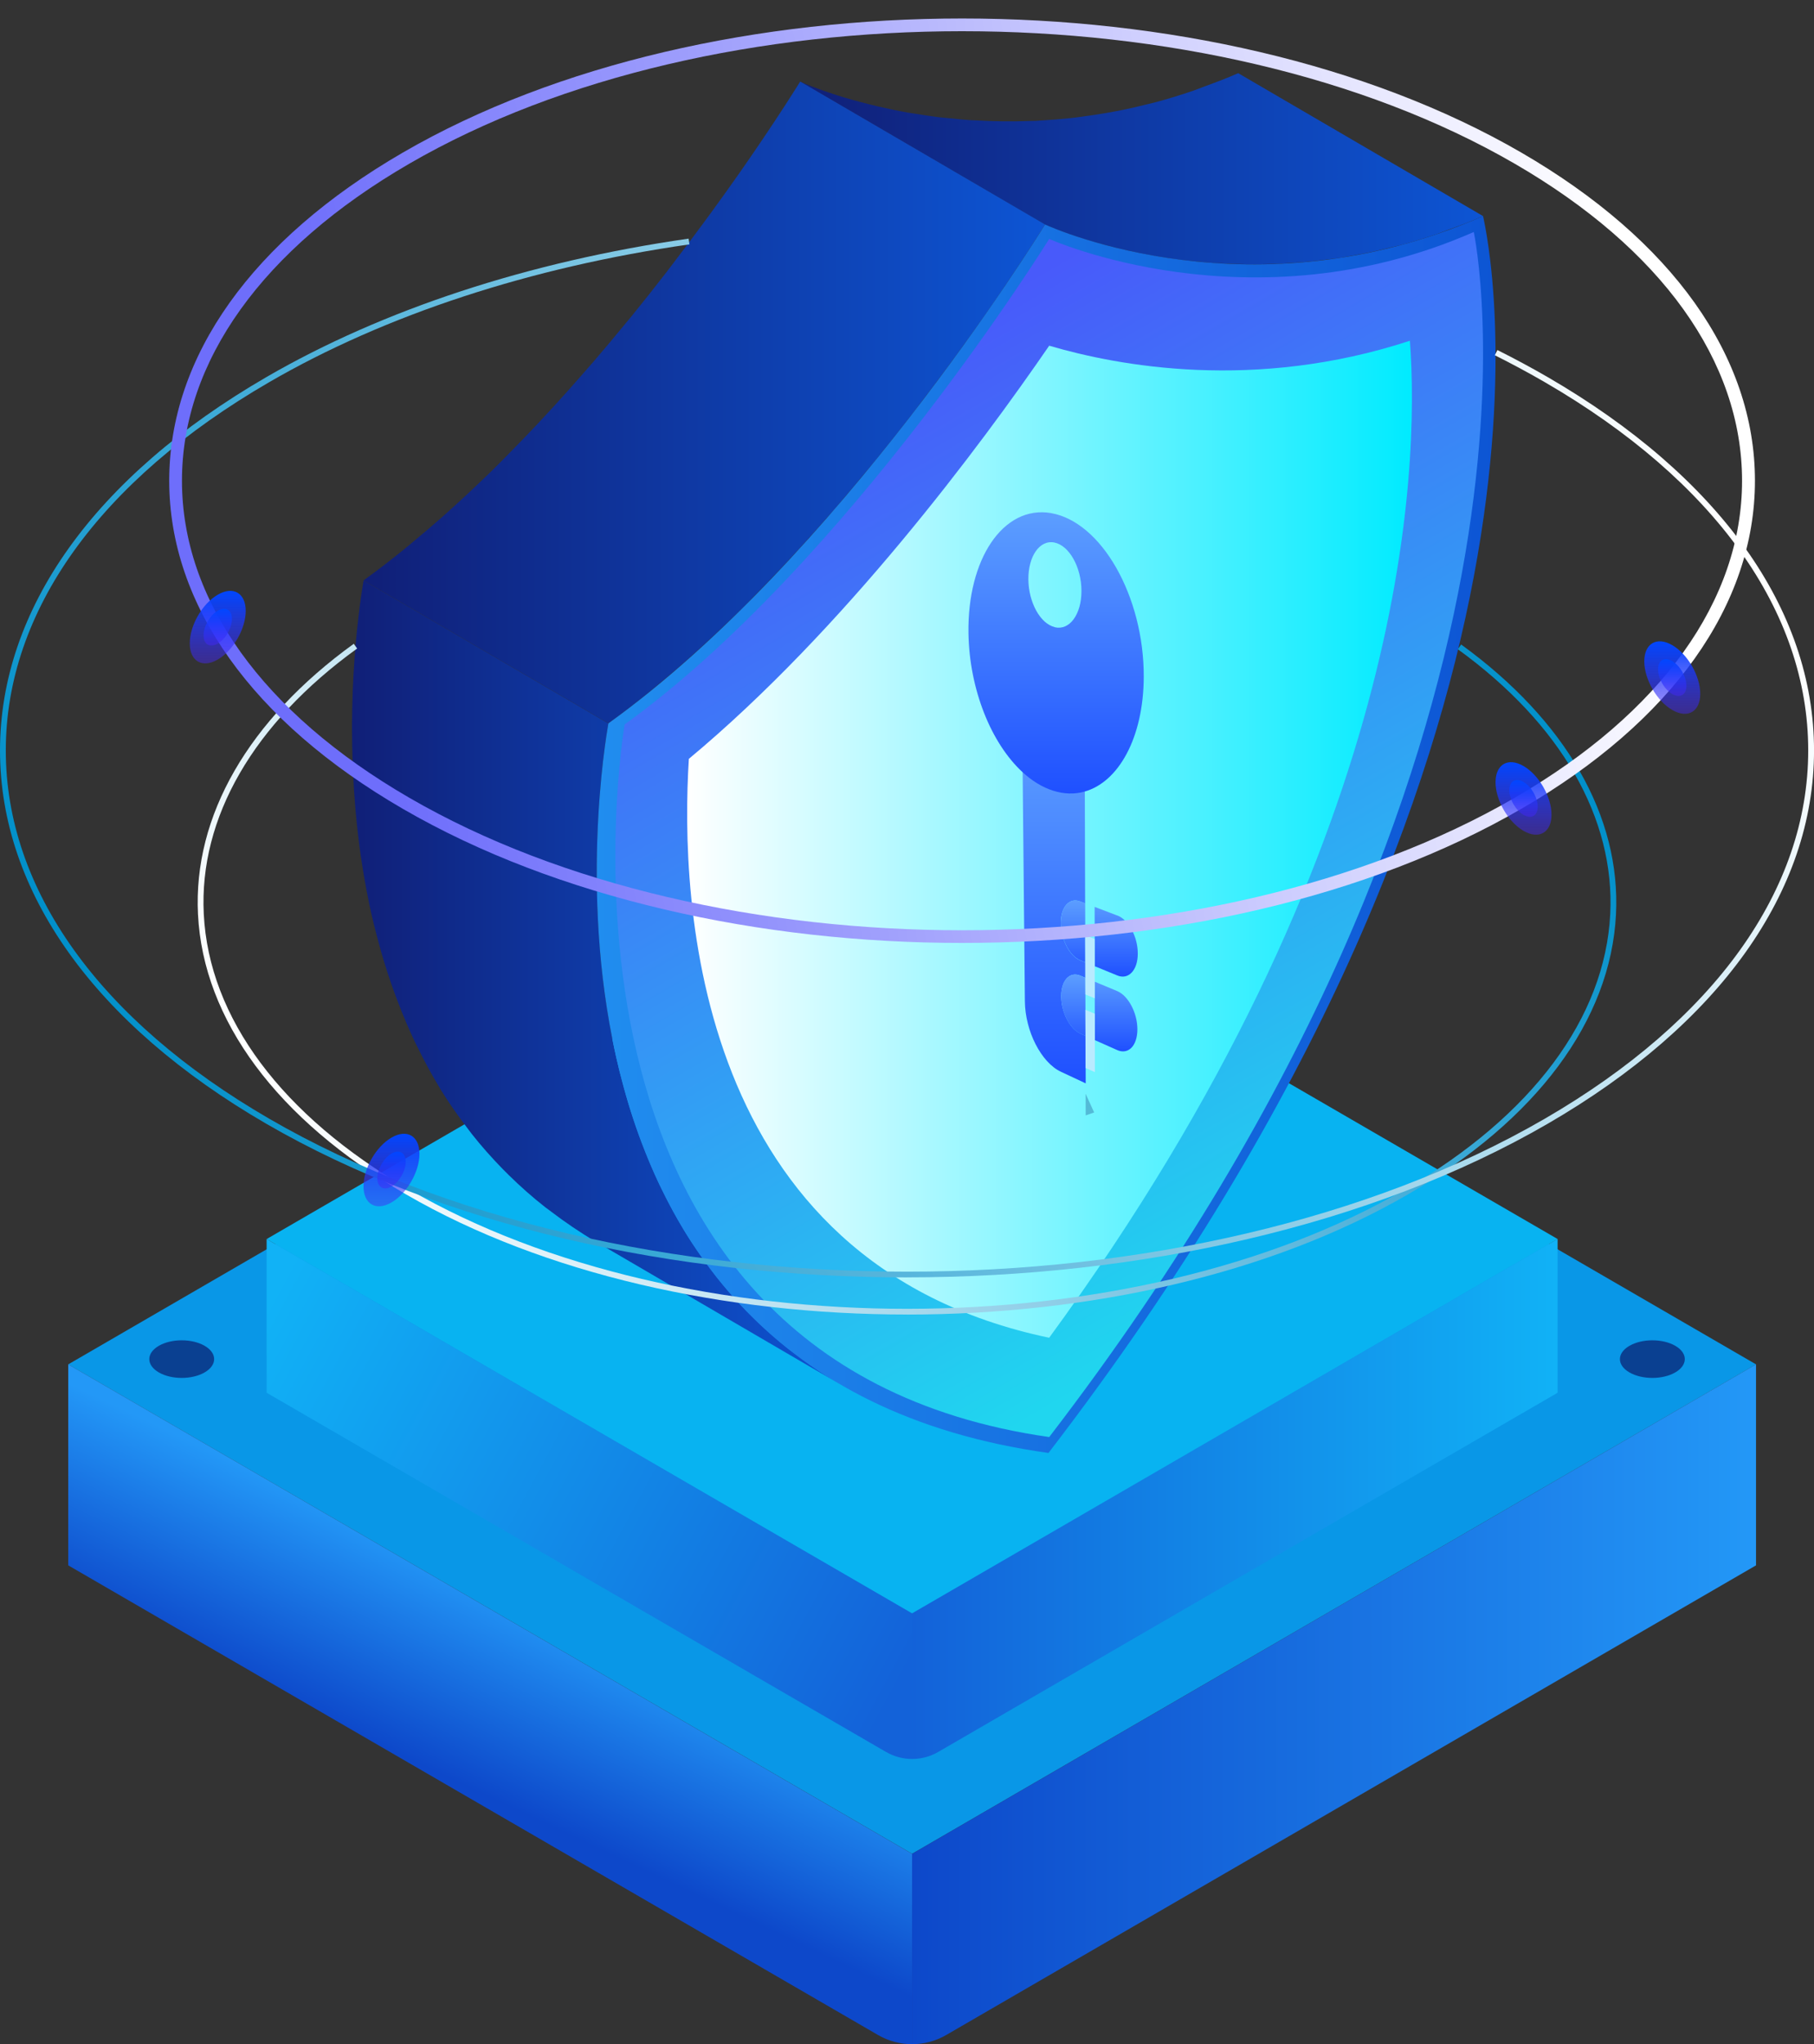 <svg width="253" height="285" viewBox="0 0 253 285" fill="none" xmlns="http://www.w3.org/2000/svg">
<rect x="0" y="0" width="253" height="285" fill="#333333" stroke="none"/>
<g clip-path="url(#clip0_6686_3425)">
<path d="M9.513 190.226L127.216 121.988L244.919 190.226L127.216 258.459L9.513 190.226Z" fill="#0997E7"/>
<path d="M127.216 258.464V285.005C125.573 285.005 123.93 284.577 122.462 283.727L9.518 218.246V190.226L127.216 258.464Z" fill="url(#paint0_linear_6686_3425)"/>
<path d="M244.914 190.226V218.246L131.966 283.727C130.498 284.577 128.855 285.005 127.211 285.005V258.464L244.909 190.226H244.914Z" fill="url(#paint1_linear_6686_3425)"/>
<path d="M37.187 172.751L127.216 120.555L217.246 172.751L127.216 224.941L37.187 172.751Z" fill="#08B3F1"/>
<path d="M127.216 224.941V245.239C125.959 245.239 124.702 244.912 123.579 244.263L37.187 194.18V172.751L127.211 224.947L127.216 224.941Z" fill="url(#paint2_linear_6686_3425)"/>
<path d="M217.241 172.751V194.18L130.848 244.263C129.726 244.912 128.469 245.239 127.211 245.239V224.941L217.236 172.746L217.241 172.751Z" fill="url(#paint3_linear_6686_3425)"/>
<path d="M206.841 30.127L172.694 10.202C171.051 10.926 169.428 11.535 167.81 12.123C167.384 12.279 166.948 12.466 166.523 12.611C164.709 13.24 162.911 13.783 161.142 14.261C160.786 14.357 160.441 14.427 160.085 14.518C158.697 14.87 157.325 15.182 155.967 15.448C155.421 15.554 154.875 15.65 154.334 15.745C153.172 15.947 152.019 16.118 150.887 16.268C150.331 16.339 149.77 16.419 149.219 16.475C147.947 16.61 146.699 16.711 145.467 16.782C145.131 16.802 144.78 16.837 144.45 16.852C144.234 16.862 144.034 16.852 143.819 16.862C141.093 16.968 138.488 16.927 136.023 16.782C135.783 16.767 135.532 16.767 135.292 16.751C134.3 16.686 133.358 16.58 132.411 16.485C131.89 16.429 131.339 16.394 130.833 16.329C129.711 16.188 128.654 16.022 127.612 15.851C127.332 15.806 127.026 15.771 126.75 15.72C125.253 15.459 123.875 15.167 122.567 14.865C122.167 14.774 121.796 14.679 121.41 14.583C120.528 14.367 119.682 14.146 118.905 13.924C118.495 13.809 118.074 13.688 117.688 13.572C117.372 13.477 117.067 13.381 116.771 13.29C116.31 13.145 115.879 13.004 115.479 12.863C115.228 12.777 114.968 12.692 114.742 12.611C114.351 12.47 114.006 12.345 113.685 12.224C113.525 12.164 113.345 12.098 113.199 12.043C112.819 11.897 112.498 11.766 112.247 11.661C112.222 11.65 112.172 11.63 112.147 11.62C111.867 11.505 111.671 11.419 111.586 11.379L145.732 31.305C145.822 31.345 146.008 31.425 146.288 31.546H146.293C146.318 31.556 146.358 31.571 146.389 31.586C146.644 31.692 146.96 31.823 147.345 31.974C147.486 32.029 147.656 32.089 147.811 32.15C148.142 32.275 148.483 32.401 148.883 32.542C149.114 32.623 149.359 32.708 149.615 32.794C150.021 32.934 150.446 33.07 150.912 33.221C151.208 33.317 151.508 33.407 151.829 33.503C152.054 33.573 152.25 33.639 152.49 33.709C152.656 33.759 152.871 33.805 153.041 33.855C153.823 34.076 154.66 34.293 155.551 34.514C155.937 34.609 156.298 34.705 156.709 34.796C158.016 35.097 159.394 35.389 160.892 35.651C160.907 35.651 160.917 35.656 160.927 35.661C161.192 35.706 161.498 35.741 161.768 35.787C162.805 35.958 163.857 36.124 164.975 36.26C165.48 36.32 166.027 36.36 166.553 36.415C167.499 36.516 168.436 36.617 169.433 36.682C169.528 36.687 169.619 36.702 169.714 36.707C169.854 36.717 170.019 36.707 170.16 36.707C172.629 36.853 175.229 36.893 177.955 36.788C178.1 36.783 178.22 36.798 178.365 36.788C178.436 36.788 178.516 36.778 178.586 36.773C178.922 36.758 179.267 36.722 179.603 36.702C180.835 36.632 182.083 36.531 183.355 36.395C183.906 36.335 184.462 36.26 185.023 36.189C185.645 36.109 186.251 36.053 186.882 35.958C187.403 35.877 187.939 35.761 188.465 35.671C189.011 35.575 189.557 35.48 190.108 35.374C191.456 35.108 192.823 34.801 194.206 34.449C194.567 34.358 194.918 34.288 195.278 34.192C195.373 34.167 195.464 34.152 195.559 34.121C197.237 33.669 198.935 33.136 200.654 32.542C201.084 32.391 201.525 32.205 201.961 32.049C203.073 31.642 204.185 31.249 205.308 30.781C205.809 30.57 206.315 30.354 206.821 30.132C206.821 30.132 206.821 30.132 206.826 30.132L206.841 30.127Z" fill="url(#paint4_linear_6686_3425)"/>
<path d="M76.859 168.922C78.803 170.391 80.842 171.8 83.051 173.093L117.197 193.018C114.983 191.725 112.944 190.317 111.005 188.848C110.734 188.647 110.454 188.451 110.188 188.244C108.375 186.826 106.697 185.327 105.109 183.772C104.818 183.486 104.532 183.204 104.247 182.912C102.714 181.343 101.276 179.723 99.949 178.043C99.733 177.771 99.533 177.494 99.327 177.223C97.985 175.467 96.722 173.671 95.585 171.82C95.535 171.739 95.49 171.654 95.44 171.573C94.318 169.732 93.306 167.846 92.374 165.939C92.259 165.703 92.133 165.472 92.018 165.23C91.121 163.349 90.325 161.442 89.594 159.526C89.463 159.183 89.333 158.841 89.203 158.494C88.511 156.598 87.885 154.696 87.334 152.785C87.239 152.458 87.154 152.131 87.064 151.804C86.523 149.847 86.032 147.885 85.626 145.943C85.596 145.787 85.566 145.631 85.536 145.481C85.14 143.549 84.804 141.632 84.524 139.736C84.494 139.54 84.459 139.343 84.433 139.152C84.163 137.251 83.953 135.384 83.782 133.548C83.752 133.231 83.722 132.92 83.697 132.603C83.547 130.827 83.432 129.081 83.362 127.391C83.346 127.084 83.336 126.782 83.326 126.481C83.266 124.78 83.231 123.115 83.231 121.526C83.231 121.349 83.231 121.183 83.236 121.007C83.241 119.423 83.276 117.894 83.331 116.445C83.331 116.344 83.336 116.234 83.341 116.133C83.401 114.659 83.482 113.286 83.572 111.983C83.587 111.782 83.597 111.575 83.612 111.384C83.702 110.152 83.807 109.005 83.912 107.958C83.933 107.777 83.948 107.601 83.968 107.43C84.073 106.414 84.183 105.473 84.288 104.669C84.318 104.422 84.348 104.206 84.378 103.979C84.409 103.753 84.439 103.506 84.469 103.3C84.494 103.114 84.519 102.963 84.544 102.797C84.574 102.581 84.609 102.355 84.639 102.168C84.649 102.088 84.659 102.033 84.674 101.957C84.754 101.449 84.819 101.062 84.854 100.86L50.708 80.935C50.688 81.051 50.658 81.232 50.623 81.458C50.618 81.493 50.608 81.544 50.603 81.579C50.568 81.78 50.533 82.001 50.493 82.268C50.473 82.389 50.453 82.545 50.433 82.68C50.398 82.907 50.368 83.128 50.328 83.395C50.302 83.556 50.282 83.747 50.257 83.923C50.222 84.164 50.192 84.386 50.157 84.652C50.157 84.683 50.147 84.723 50.147 84.753C50.047 85.553 49.937 86.468 49.831 87.474C49.812 87.666 49.791 87.847 49.771 88.048C49.666 89.089 49.566 90.221 49.476 91.444C49.461 91.65 49.446 91.856 49.431 92.067C49.341 93.365 49.26 94.728 49.2 96.192C49.2 96.308 49.195 96.429 49.19 96.544C49.135 97.983 49.105 99.497 49.095 101.072C49.095 101.253 49.095 101.419 49.095 101.6C49.095 103.19 49.13 104.85 49.19 106.555C49.2 106.862 49.21 107.159 49.225 107.465C49.3 109.161 49.411 110.896 49.561 112.677C49.586 112.994 49.621 113.311 49.651 113.633C49.822 115.469 50.032 117.335 50.302 119.232C50.333 119.428 50.362 119.624 50.393 119.815C50.673 121.712 51.009 123.628 51.405 125.56C51.435 125.716 51.46 125.867 51.495 126.023C51.901 127.97 52.392 129.921 52.932 131.878C53.023 132.21 53.113 132.537 53.208 132.869C53.759 134.776 54.38 136.677 55.072 138.574C55.197 138.921 55.327 139.263 55.462 139.605C56.194 141.527 56.99 143.428 57.887 145.309C58.002 145.546 58.128 145.782 58.243 146.019C59.175 147.925 60.187 149.807 61.304 151.643C61.354 151.728 61.399 151.819 61.454 151.904C62.591 153.751 63.854 155.546 65.196 157.302C65.407 157.574 65.607 157.85 65.817 158.122C67.145 159.802 68.583 161.422 70.116 162.992C70.396 163.278 70.687 163.565 70.978 163.852C72.561 165.406 74.244 166.905 76.057 168.324C76.323 168.53 76.603 168.726 76.874 168.927L76.859 168.922Z" fill="url(#paint5_linear_6686_3425)"/>
<path d="M140.011 40.078C140.282 39.68 140.502 39.348 140.753 38.976C141.244 38.246 141.724 37.532 142.15 36.888C142.406 36.501 142.616 36.179 142.847 35.827C143.212 35.269 143.558 34.745 143.859 34.278C144.044 33.991 144.184 33.769 144.345 33.518C144.475 33.317 144.64 33.06 144.75 32.884C144.891 32.663 144.986 32.517 145.096 32.336C145.161 32.235 145.201 32.165 145.261 32.079C145.492 31.712 145.672 31.42 145.752 31.294L111.606 11.369C111.531 11.485 111.346 11.781 111.145 12.103C111.08 12.204 110.995 12.34 110.92 12.46C110.734 12.752 110.484 13.145 110.233 13.537C110.063 13.799 109.888 14.075 109.692 14.382C109.412 14.82 109.071 15.338 108.731 15.856C108.495 16.218 108.27 16.565 108.004 16.963C107.593 17.581 107.122 18.286 106.647 18.99C106.381 19.382 106.141 19.744 105.855 20.167C105.074 21.319 104.227 22.552 103.3 23.875C103.295 23.885 103.29 23.89 103.285 23.9C103.27 23.92 103.255 23.945 103.24 23.965C102.038 25.686 100.68 27.582 99.257 29.534C98.856 30.087 98.436 30.655 98.015 31.224C96.757 32.929 95.425 34.705 94.032 36.526C93.681 36.989 93.351 37.432 92.99 37.899C91.437 39.907 89.809 41.964 88.111 44.057C87.8 44.444 87.459 44.836 87.139 45.224C85.741 46.929 84.303 48.65 82.815 50.375C82.189 51.104 81.543 51.834 80.907 52.558C79.684 53.952 78.442 55.345 77.169 56.733C76.458 57.508 75.742 58.283 75.02 59.052C73.708 60.451 72.365 61.829 71.013 63.203C70.256 63.972 69.505 64.747 68.733 65.501C68.152 66.075 67.561 66.633 66.97 67.197C65.828 68.293 64.675 69.37 63.508 70.431C62.872 71.01 62.236 71.583 61.599 72.147C60.382 73.223 59.15 74.264 57.912 75.291C57.336 75.769 56.77 76.257 56.194 76.719C54.38 78.178 52.557 79.592 50.708 80.92L84.854 100.845C86.703 99.517 88.526 98.104 90.34 96.645C90.916 96.182 91.482 95.694 92.058 95.221C93.301 94.19 94.533 93.149 95.75 92.067C96.387 91.504 97.018 90.935 97.649 90.362C98.816 89.296 99.974 88.219 101.121 87.117C101.712 86.554 102.298 85.996 102.884 85.422C103.15 85.16 103.425 84.909 103.691 84.647C104.192 84.149 104.668 83.626 105.164 83.123C106.521 81.75 107.859 80.371 109.171 78.973C109.898 78.198 110.609 77.434 111.321 76.654C112.598 75.26 113.84 73.867 115.068 72.469C115.469 72.016 115.894 71.558 116.29 71.105C116.526 70.834 116.731 70.572 116.967 70.3C118.454 68.565 119.897 66.845 121.3 65.134C121.616 64.747 121.951 64.355 122.267 63.972C123.97 61.88 125.593 59.822 127.146 57.815C127.231 57.704 127.332 57.584 127.417 57.473C127.692 57.116 127.918 56.799 128.188 56.447C129.586 54.621 130.914 52.855 132.171 51.145C132.597 50.571 133.008 50.013 133.413 49.454C134.836 47.498 136.189 45.611 137.396 43.886C137.406 43.87 137.421 43.85 137.431 43.835C137.431 43.835 137.436 43.825 137.441 43.82C137.446 43.815 137.451 43.805 137.456 43.8C138.388 42.467 139.235 41.235 140.021 40.072L140.011 40.078Z" fill="url(#paint6_linear_6686_3425)"/>
<path d="M145.747 31.299C147.2 31.943 174.844 44.208 206.841 30.127C207.642 33.764 222.847 102.853 146.233 202.576C69.334 191.856 84.073 105.403 84.849 100.855C116.851 77.836 144.304 33.629 145.747 31.305V31.299Z" fill="url(#paint7_linear_6686_3425)"/>
<path d="M205.548 32.346C174.483 46.003 146.333 33.312 146.333 33.312C146.333 33.312 118.189 78.641 87.119 101.001C87.119 101.001 71.829 189.723 146.333 200.358C220.838 103.335 205.548 32.346 205.548 32.346Z" fill="url(#paint8_linear_6686_3425)"/>
<path d="M146.338 186.514C96.682 176.106 94.834 125.57 96.076 105.8C117.683 87.811 136.7 62.212 146.333 48.197C155.977 51.039 175.014 54.59 196.641 47.508C198.003 65.803 196.35 118.09 146.333 186.509L146.338 186.514Z" fill="url(#paint9_linear_6686_3425)"/>
<path d="M142.586 103.159L142.942 139.6C142.952 140.646 143.097 141.698 143.358 142.714C143.613 143.73 143.984 144.701 144.435 145.586C144.886 146.472 145.427 147.271 146.023 147.93C146.624 148.589 147.285 149.113 147.982 149.434L151.423 151.044L151.403 144.429L150.697 144.112C150.326 143.946 149.97 143.68 149.65 143.333C149.329 142.985 149.044 142.568 148.798 142.1C148.558 141.632 148.362 141.114 148.222 140.576C148.087 140.038 148.007 139.479 148.007 138.926C148.007 138.649 148.022 138.388 148.057 138.141C148.092 137.895 148.142 137.663 148.207 137.452C148.272 137.241 148.352 137.044 148.448 136.873C148.543 136.697 148.648 136.546 148.768 136.416C148.888 136.285 149.024 136.174 149.164 136.089C149.304 136.003 149.459 135.943 149.62 135.908C149.78 135.872 149.95 135.862 150.126 135.882C150.301 135.903 150.481 135.948 150.672 136.028L151.383 136.325V134.187L150.662 133.895C150.286 133.745 149.93 133.483 149.61 133.146C149.289 132.809 148.999 132.391 148.753 131.923C148.508 131.456 148.312 130.938 148.172 130.399C148.037 129.856 147.957 129.293 147.952 128.729C147.952 128.447 147.967 128.181 148.002 127.929C148.037 127.678 148.087 127.441 148.152 127.225C148.217 127.009 148.297 126.808 148.392 126.626C148.488 126.445 148.598 126.284 148.718 126.144C148.838 126.008 148.974 125.887 149.119 125.796C149.264 125.706 149.414 125.635 149.575 125.595C149.735 125.555 149.905 125.535 150.081 125.55C150.256 125.56 150.441 125.605 150.627 125.676L151.343 125.947L151.298 109.603C150.952 109.694 150.602 109.759 150.241 109.8C149.885 109.84 149.525 109.855 149.154 109.84C148.788 109.825 148.417 109.784 148.042 109.719C147.666 109.649 147.29 109.553 146.91 109.427C146.524 109.302 146.148 109.151 145.777 108.975C145.407 108.799 145.041 108.597 144.68 108.376C144.325 108.155 143.969 107.908 143.628 107.642C143.283 107.375 142.947 107.088 142.621 106.781L142.586 103.169" fill="url(#paint10_linear_6686_3425)"/>
<path d="M155.827 138.181L152.686 136.873L152.701 145.018L151.398 144.439L151.373 136.33L150.662 136.033C150.476 135.958 150.291 135.908 150.116 135.887C149.94 135.867 149.77 135.877 149.61 135.913C149.449 135.948 149.299 136.008 149.154 136.094C149.009 136.179 148.878 136.29 148.758 136.421C148.638 136.552 148.533 136.707 148.438 136.878C148.342 137.055 148.262 137.246 148.197 137.457C148.132 137.668 148.082 137.9 148.047 138.146C148.012 138.393 147.997 138.654 147.997 138.931C147.997 139.484 148.077 140.043 148.212 140.581C148.347 141.119 148.543 141.637 148.788 142.105C149.029 142.573 149.319 142.996 149.64 143.338C149.96 143.685 150.311 143.951 150.687 144.117L151.393 144.434L155.812 146.401C156.002 146.487 156.193 146.542 156.373 146.567C156.553 146.592 156.729 146.592 156.899 146.562C157.069 146.532 157.23 146.477 157.38 146.396C157.53 146.316 157.67 146.21 157.801 146.079C157.931 145.948 158.046 145.797 158.146 145.621C158.247 145.445 158.337 145.249 158.407 145.033C158.477 144.817 158.537 144.58 158.572 144.329C158.612 144.077 158.632 143.805 158.632 143.519C158.632 142.945 158.557 142.367 158.412 141.808C158.272 141.25 158.061 140.717 157.806 140.229C157.55 139.746 157.245 139.313 156.909 138.961C156.573 138.609 156.203 138.342 155.812 138.176" fill="url(#paint11_linear_6686_3425)"/>
<path d="M155.837 127.648L152.671 126.44L152.686 134.725L151.373 134.187L151.348 125.937L150.632 125.666C150.441 125.595 150.261 125.555 150.086 125.54C149.91 125.53 149.74 125.54 149.58 125.585C149.419 125.625 149.264 125.696 149.124 125.786C148.979 125.877 148.848 125.998 148.723 126.133C148.603 126.274 148.493 126.435 148.397 126.616C148.302 126.797 148.222 126.999 148.157 127.215C148.092 127.431 148.042 127.668 148.007 127.919C147.972 128.171 147.957 128.437 147.957 128.719C147.957 129.283 148.037 129.846 148.177 130.389C148.312 130.932 148.513 131.451 148.758 131.913C149.004 132.381 149.294 132.799 149.615 133.136C149.94 133.473 150.296 133.734 150.667 133.885L151.378 134.177L155.837 136.003C156.032 136.084 156.223 136.134 156.403 136.149C156.588 136.169 156.764 136.159 156.934 136.124C157.104 136.089 157.265 136.023 157.415 135.933C157.565 135.842 157.71 135.727 157.841 135.591C157.971 135.455 158.086 135.294 158.191 135.113C158.297 134.932 158.382 134.73 158.457 134.509C158.532 134.288 158.587 134.046 158.627 133.785C158.667 133.523 158.687 133.246 158.687 132.955C158.687 132.371 158.612 131.783 158.467 131.224C158.322 130.661 158.116 130.128 157.856 129.645C157.595 129.162 157.29 128.734 156.949 128.392C156.608 128.05 156.233 127.788 155.842 127.638" fill="url(#paint12_linear_6686_3425)"/>
<path d="M147.125 87.444C146.619 87.323 146.133 87.047 145.692 86.654C145.256 86.257 144.861 85.744 144.525 85.14C144.194 84.542 143.924 83.853 143.733 83.118C143.543 82.384 143.438 81.594 143.428 80.789C143.423 79.984 143.513 79.235 143.693 78.571C143.869 77.906 144.129 77.328 144.455 76.86C144.78 76.392 145.171 76.035 145.607 75.824C146.048 75.608 146.534 75.537 147.045 75.638C147.556 75.738 148.052 76 148.503 76.387C148.954 76.78 149.364 77.298 149.705 77.906C150.051 78.515 150.331 79.219 150.527 79.979C150.722 80.739 150.832 81.549 150.832 82.374C150.832 83.199 150.732 83.963 150.542 84.632C150.351 85.301 150.076 85.88 149.74 86.338C149.404 86.795 148.999 87.132 148.558 87.329C148.117 87.52 147.631 87.57 147.12 87.454M146.644 71.543C144.946 71.241 143.348 71.508 141.92 72.237C140.507 72.962 139.255 74.139 138.223 75.673C137.201 77.192 136.389 79.069 135.848 81.201C135.307 83.324 135.032 85.709 135.072 88.279C135.102 90.251 135.317 92.188 135.688 94.054C136.059 95.915 136.585 97.706 137.241 99.382C137.897 101.057 138.689 102.611 139.585 103.999C140.487 105.393 141.494 106.62 142.586 107.631C142.917 107.938 143.252 108.22 143.598 108.487C143.944 108.748 144.295 108.995 144.655 109.211C145.016 109.432 145.382 109.629 145.752 109.8C146.123 109.971 146.504 110.122 146.89 110.242C147.27 110.363 147.651 110.454 148.027 110.519C148.402 110.584 148.773 110.62 149.144 110.63C149.515 110.64 149.875 110.62 150.231 110.574C150.592 110.529 150.942 110.459 151.288 110.358C152.455 110.026 153.542 109.402 154.524 108.522C155.516 107.631 156.393 106.479 157.129 105.106C157.871 103.718 158.462 102.103 158.873 100.302C159.284 98.491 159.514 96.494 159.519 94.351C159.529 91.559 159.163 88.802 158.497 86.217C157.831 83.636 156.864 81.237 155.677 79.149C154.494 77.076 153.092 75.321 151.549 74.013C150.021 72.715 148.357 71.855 146.639 71.548" fill="url(#paint13_linear_6686_3425)"/>
<path d="M152.671 130.907L151.348 130.404L151.373 138.649L152.686 139.187L152.671 130.907Z" fill="#B9EAFF"/>
<path d="M152.691 141.335L151.378 140.787L151.403 148.901L152.706 149.48L152.691 141.335Z" fill="#B9EAFF"/>
<path d="M152.601 155.099L151.423 155.511L151.413 152.493L152.601 155.099Z" fill="#53BAD7"/>
<g style="mix-blend-mode:overlay">
<path d="M126.5 183.274C101.196 183.274 75.897 177.69 56.63 166.523C38.655 156.1 28.35 142.231 27.613 127.467C26.932 113.764 34.647 100.373 49.341 89.758L49.812 90.417C35.349 100.866 27.749 114.01 28.42 127.426C29.141 141.909 39.306 155.546 57.035 165.824C95.34 188.033 157.665 188.028 195.965 165.824C213.679 155.552 223.839 141.929 224.58 127.461C225.261 114.075 217.712 100.951 203.319 90.513L203.79 89.859C218.408 100.468 226.078 113.839 225.382 127.507C224.63 142.261 214.325 156.12 196.365 166.528C177.103 177.696 151.799 183.279 126.495 183.279L126.5 183.274Z" fill="url(#paint14_linear_6686_3425)"/>
</g>
<g style="mix-blend-mode:overlay">
<path d="M126.5 178.098C94.132 178.098 61.775 170.96 37.132 156.673C13.185 142.789 0 124.307 0 104.628C0 84.949 13.185 66.467 37.132 52.588C53.428 43.141 73.798 36.461 96.041 33.271L96.156 34.071C74.013 37.245 53.744 43.891 37.538 53.288C13.852 67.021 0.807 85.251 0.807 104.628C0.807 124.006 13.852 142.241 37.538 155.969C86.593 184.406 166.407 184.411 215.462 155.969C239.148 142.236 252.193 124.006 252.193 104.628C252.193 85.251 239.148 67.016 215.462 53.288C213.223 51.99 210.873 50.727 208.484 49.53L208.845 48.805C211.254 50.008 213.614 51.28 215.868 52.583C239.814 66.467 253.005 84.949 253.005 104.628C253.005 124.307 239.819 142.789 215.873 156.668C191.235 170.95 158.868 178.093 126.51 178.093L126.5 178.098Z" fill="url(#paint15_linear_6686_3425)"/>
</g>
<g style="mix-blend-mode:overlay">
<path d="M134.18 131.466C105.925 131.466 77.68 125.233 56.174 112.763C35.168 100.584 23.601 84.341 23.601 67.021C23.601 49.701 35.168 33.458 56.174 21.279C99.187 -3.657 169.178 -3.657 212.191 21.279C233.197 33.458 244.764 49.701 244.764 67.021C244.764 84.341 233.197 100.584 212.191 112.763C190.689 125.228 162.43 131.466 134.185 131.466H134.18ZM57.06 22.838C36.631 34.68 25.379 50.375 25.379 67.026C25.379 83.677 36.631 99.371 57.06 111.213C99.578 135.862 168.767 135.862 211.284 111.213C231.714 99.371 242.966 83.677 242.966 67.026C242.966 50.375 231.714 34.68 211.284 22.838C168.767 -1.811 99.578 -1.811 57.06 22.838Z" fill="url(#paint16_linear_6686_3425)"/>
</g>
<path d="M208.584 109.06C208.584 106.565 210.332 105.549 212.487 106.801C214.641 108.049 216.389 111.087 216.389 113.582C216.389 116.078 214.641 117.094 212.487 115.841C210.332 114.594 208.584 111.555 208.584 109.06Z" fill="url(#paint17_linear_6686_3425)"/>
<path d="M210.508 110.172C210.508 108.904 211.394 108.391 212.487 109.025C213.579 109.659 214.465 111.198 214.465 112.466C214.465 113.733 213.579 114.247 212.487 113.613C211.394 112.979 210.508 111.44 210.508 110.172Z" fill="url(#paint18_linear_6686_3425)"/>
<path d="M229.329 92.208C229.329 89.713 231.078 88.697 233.232 89.949C235.386 91.197 237.134 94.235 237.134 96.731C237.134 99.226 235.386 100.242 233.232 98.989C231.078 97.742 229.329 94.703 229.329 92.208Z" fill="url(#paint19_linear_6686_3425)"/>
<path d="M231.248 93.32C231.248 92.052 232.135 91.539 233.227 92.173C234.319 92.807 235.206 94.346 235.206 95.614C235.206 96.881 234.319 97.394 233.227 96.761C232.135 96.127 231.248 94.588 231.248 93.32Z" fill="url(#paint20_linear_6686_3425)"/>
<path d="M34.271 85.175C34.271 82.68 32.523 81.664 30.369 82.917C28.215 84.164 26.466 87.203 26.466 89.698C26.466 92.193 28.215 93.209 30.369 91.957C32.523 90.709 34.271 87.671 34.271 85.175Z" fill="url(#paint21_linear_6686_3425)"/>
<path d="M32.348 86.292C32.348 85.025 31.461 84.511 30.369 85.145C29.277 85.779 28.39 87.319 28.39 88.586C28.39 89.854 29.277 90.367 30.369 89.733C31.461 89.099 32.348 87.56 32.348 86.292Z" fill="url(#paint22_linear_6686_3425)"/>
<path d="M58.503 160.869C58.503 158.374 56.755 157.357 54.601 158.61C52.447 159.858 50.698 162.896 50.698 165.391C50.698 167.886 52.447 168.902 54.601 167.65C56.755 166.402 58.503 163.364 58.503 160.869Z" fill="url(#paint23_linear_6686_3425)"/>
<path d="M56.585 161.98C56.585 160.713 55.698 160.2 54.606 160.833C53.514 161.467 52.627 163.007 52.627 164.274C52.627 165.542 53.514 166.055 54.606 165.421C55.698 164.787 56.585 163.248 56.585 161.98Z" fill="url(#paint24_linear_6686_3425)"/>
<path d="M227.261 187.638C229.025 186.612 231.89 186.612 233.654 187.638C235.422 188.659 235.422 190.319 233.654 191.345C231.885 192.371 229.025 192.371 227.256 191.345C225.488 190.324 225.488 188.664 227.256 187.638H227.261Z" fill="#0A4091"/>
<path d="M28.543 187.638C26.78 186.612 23.914 186.612 22.146 187.638C20.382 188.664 20.382 190.319 22.146 191.345C23.914 192.371 26.775 192.371 28.543 191.345C30.306 190.319 30.311 188.664 28.543 187.638Z" fill="#0A4091"/>
</g>
<defs>
<linearGradient id="paint0_linear_6686_3425" x1="63.368" y1="248.248" x2="74.958" y2="223.791" gradientUnits="userSpaceOnUse">
<stop stop-color="#0D48CA"/>
<stop offset="1" stop-color="#2398F7"/>
</linearGradient>
<linearGradient id="paint1_linear_6686_3425" x1="127.216" y1="237.613" x2="244.914" y2="237.613" gradientUnits="userSpaceOnUse">
<stop stop-color="#0D48CA"/>
<stop offset="1" stop-color="#2398F7"/>
</linearGradient>
<linearGradient id="paint2_linear_6686_3425" x1="126.229" y1="233.373" x2="35.837" y2="184.749" gradientUnits="userSpaceOnUse">
<stop stop-color="#1362D9"/>
<stop offset="1" stop-color="#11B2F6"/>
</linearGradient>
<linearGradient id="paint3_linear_6686_3425" x1="127.216" y1="208.995" x2="217.241" y2="208.995" gradientUnits="userSpaceOnUse">
<stop stop-color="#1362D9"/>
<stop offset="1" stop-color="#11B2F6"/>
</linearGradient>
<linearGradient id="paint4_linear_6686_3425" x1="111.606" y1="23.522" x2="206.841" y2="23.522" gradientUnits="userSpaceOnUse">
<stop stop-color="#101F77"/>
<stop offset="1" stop-color="#0D55D4"/>
</linearGradient>
<linearGradient id="paint5_linear_6686_3425" x1="49.085" y1="136.974" x2="117.197" y2="136.974" gradientUnits="userSpaceOnUse">
<stop stop-color="#101F77"/>
<stop offset="1" stop-color="#0D55D4"/>
</linearGradient>
<linearGradient id="paint6_linear_6686_3425" x1="50.703" y1="56.115" x2="145.752" y2="56.115" gradientUnits="userSpaceOnUse">
<stop stop-color="#101F77"/>
<stop offset="1" stop-color="#0D55D4"/>
</linearGradient>
<linearGradient id="paint7_linear_6686_3425" x1="83.226" y1="116.349" x2="208.584" y2="116.349" gradientUnits="userSpaceOnUse">
<stop stop-color="#208DEF"/>
<stop offset="1" stop-color="#0D55D4"/>
</linearGradient>
<linearGradient id="paint8_linear_6686_3425" x1="245.248" y1="139.073" x2="176.126" y2="19.843" gradientUnits="userSpaceOnUse">
<stop stop-color="#20D6EF"/>
<stop offset="1" stop-color="#485AFA"/>
</linearGradient>
<linearGradient id="paint9_linear_6686_3425" x1="95.841" y1="117.013" x2="196.926" y2="117.013" gradientUnits="userSpaceOnUse">
<stop stop-color="white"/>
<stop offset="1" stop-color="#00EBFF"/>
</linearGradient>
<linearGradient id="paint10_linear_6686_3425" x1="147.005" y1="103.159" x2="147.005" y2="151.044" gradientUnits="userSpaceOnUse">
<stop stop-color="#5C9EFF"/>
<stop offset="1" stop-color="#1F50FF"/>
</linearGradient>
<linearGradient id="paint11_linear_6686_3425" x1="153.314" y1="135.877" x2="153.314" y2="146.585" gradientUnits="userSpaceOnUse">
<stop stop-color="#5C9EFF"/>
<stop offset="1" stop-color="#1F50FF"/>
</linearGradient>
<linearGradient id="paint12_linear_6686_3425" x1="153.322" y1="125.536" x2="153.322" y2="136.159" gradientUnits="userSpaceOnUse">
<stop stop-color="#5C9EFF"/>
<stop offset="1" stop-color="#1F50FF"/>
</linearGradient>
<linearGradient id="paint13_linear_6686_3425" x1="147.294" y1="71.421" x2="147.294" y2="110.632" gradientUnits="userSpaceOnUse">
<stop stop-color="#5C9EFF"/>
<stop offset="1" stop-color="#1F50FF"/>
</linearGradient>
<linearGradient id="paint14_linear_6686_3425" x1="48.344" y1="171.337" x2="205.174" y2="81.164" gradientUnits="userSpaceOnUse">
<stop stop-color="white"/>
<stop offset="1" stop-color="#0190CA"/>
</linearGradient>
<linearGradient id="paint15_linear_6686_3425" x1="26.411" y1="162.654" x2="227.002" y2="47.32" gradientUnits="userSpaceOnUse">
<stop stop-color="#0190CA"/>
<stop offset="1" stop-color="white"/>
</linearGradient>
<linearGradient id="paint16_linear_6686_3425" x1="44.249" y1="51.676" x2="221.789" y2="16.678" gradientUnits="userSpaceOnUse">
<stop stop-color="#6E6EFB"/>
<stop offset="1" stop-color="white"/>
</linearGradient>
<linearGradient id="paint17_linear_6686_3425" x1="212.487" y1="106.265" x2="212.487" y2="116.378" gradientUnits="userSpaceOnUse">
<stop stop-color="#0047FF"/>
<stop offset="1" stop-color="#4326F5" stop-opacity="0.47"/>
</linearGradient>
<linearGradient id="paint18_linear_6686_3425" x1="212.487" y1="108.753" x2="212.487" y2="113.884" gradientUnits="userSpaceOnUse">
<stop stop-color="#0047FF"/>
<stop offset="1" stop-color="#4326F5" stop-opacity="0.47"/>
</linearGradient>
<linearGradient id="paint19_linear_6686_3425" x1="233.232" y1="89.413" x2="233.232" y2="99.526" gradientUnits="userSpaceOnUse">
<stop stop-color="#0047FF"/>
<stop offset="1" stop-color="#4326F5" stop-opacity="0.47"/>
</linearGradient>
<linearGradient id="paint20_linear_6686_3425" x1="233.227" y1="91.901" x2="233.227" y2="97.032" gradientUnits="userSpaceOnUse">
<stop stop-color="#0047FF"/>
<stop offset="1" stop-color="#4326F5" stop-opacity="0.47"/>
</linearGradient>
<linearGradient id="paint21_linear_6686_3425" x1="30.369" y1="82.38" x2="30.369" y2="92.493" gradientUnits="userSpaceOnUse">
<stop stop-color="#0047FF"/>
<stop offset="1" stop-color="#4326F5" stop-opacity="0.47"/>
</linearGradient>
<linearGradient id="paint22_linear_6686_3425" x1="30.369" y1="84.874" x2="30.369" y2="90.005" gradientUnits="userSpaceOnUse">
<stop stop-color="#0047FF"/>
<stop offset="1" stop-color="#4326F5" stop-opacity="0.47"/>
</linearGradient>
<linearGradient id="paint23_linear_6686_3425" x1="54.601" y1="158.073" x2="54.601" y2="168.186" gradientUnits="userSpaceOnUse">
<stop stop-color="#0047FF"/>
<stop offset="1" stop-color="#4326F5" stop-opacity="0.47"/>
</linearGradient>
<linearGradient id="paint24_linear_6686_3425" x1="54.606" y1="160.562" x2="54.606" y2="165.693" gradientUnits="userSpaceOnUse">
<stop stop-color="#0047FF"/>
<stop offset="1" stop-color="#4326F5" stop-opacity="0.47"/>
</linearGradient>
<clipPath id="clip0_6686_3425">
<rect width="253" height="285" fill="white"/>
</clipPath>
</defs>
</svg>